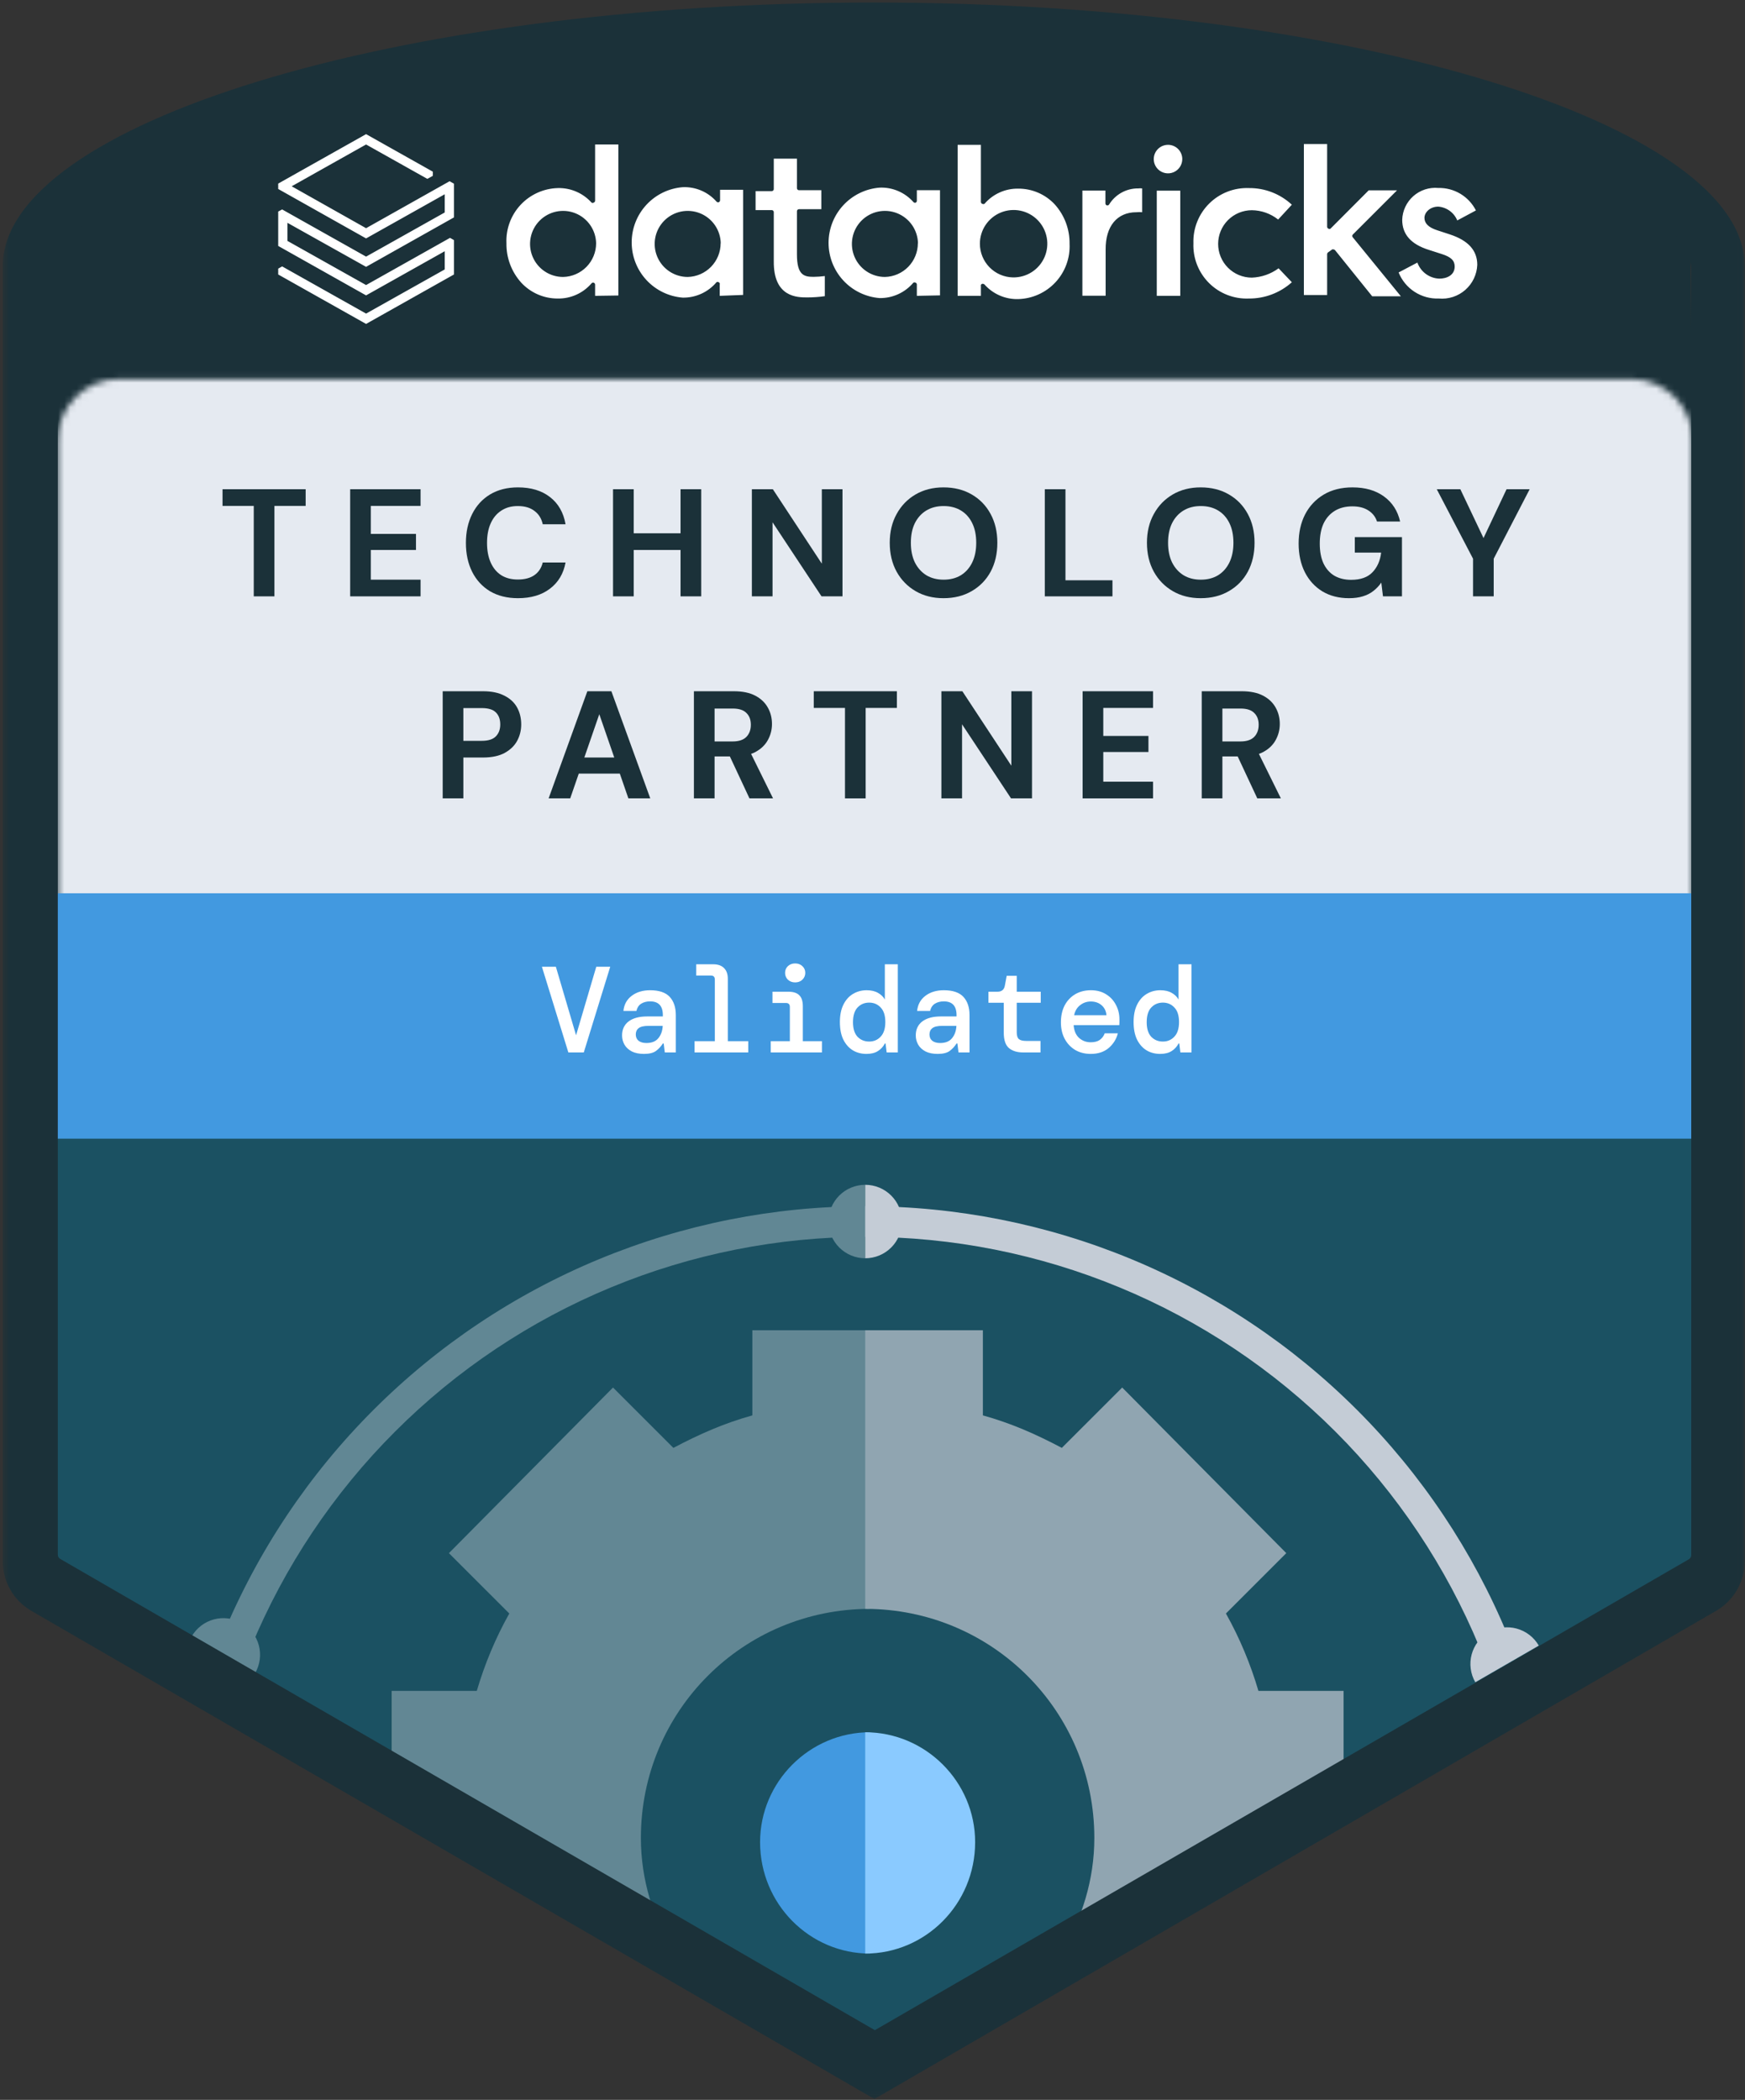 <?xml version="1.0" encoding="UTF-8"?> <svg xmlns="http://www.w3.org/2000/svg" width="285" height="343" viewBox="0 0 285 343" fill="none"><rect x="0" y="0" width="285" height="343" fill="#333333" stroke="none"/><g clip-path="url(#clip0_8079_17418)"><mask id="mask0_8079_17418" style="mask-type:luminance" maskUnits="userSpaceOnUse" x="0" y="-15" width="285" height="358"><path d="M284.96 -15H0.437V342.862H284.96V-15Z" fill="white"></path></mask><g mask="url(#mask0_8079_17418)"><path d="M142.411 8.088C65.211 8.088 8.7 28.291 8.7 43.114V179.912H277.437L276.121 43.114C276.121 28.291 219.611 8.088 142.411 8.088Z" fill="#1B3139"></path><path d="M5.068 153.412V250.375C5.068 252.228 5.995 253.772 7.539 254.699L143.102 333.134V153.412H5.068Z" fill="#1B5162"></path><path d="M142.484 333.134L277.739 254.699C279.283 253.772 280.209 252.228 280.209 250.375V153.412H142.484V333.134Z" fill="#1B5162"></path><mask id="mask1_8079_17418" style="mask-type:alpha" maskUnits="userSpaceOnUse" x="9" y="61" width="268" height="112"><path d="M9.437 71.912C9.437 66.389 13.914 61.912 19.436 61.912H266.437C271.959 61.912 276.437 66.389 276.437 71.912V172.912H9.437V71.912Z" fill="white"></path></mask><g mask="url(#mask1_8079_17418)"><path d="M7.437 52.912H279.437V175.912H7.437V52.912Z" fill="#E5EAF1"></path><path d="M276.438 63.912L7.037 173.912H276.438V63.912Z" fill="#E5EAF1"></path></g><path d="M279.049 145.912H6.05V186H279.049V145.912Z" fill="#4299E0"></path><path d="M189.483 172.152C188.656 172.152 187.916 171.959 187.263 171.572C186.61 171.172 186.09 170.585 185.703 169.812C185.33 169.039 185.143 168.085 185.143 166.952C185.143 165.819 185.336 164.865 185.723 164.092C186.11 163.319 186.63 162.739 187.283 162.352C187.95 161.952 188.69 161.752 189.503 161.752C190.263 161.752 190.89 161.899 191.383 162.192C191.876 162.472 192.243 162.832 192.483 163.272V157.512H194.603V171.912H192.783L192.603 170.452H192.483C192.216 170.972 191.836 171.385 191.343 171.692C190.863 171.999 190.243 172.152 189.483 172.152ZM189.923 170.132C190.683 170.132 191.31 169.865 191.803 169.332C192.31 168.799 192.563 168.005 192.563 166.952C192.563 165.885 192.31 165.092 191.803 164.572C191.31 164.039 190.683 163.772 189.923 163.772C189.163 163.772 188.53 164.039 188.023 164.572C187.53 165.105 187.283 165.905 187.283 166.972C187.283 168.025 187.53 168.819 188.023 169.352C188.53 169.872 189.163 170.132 189.923 170.132Z" fill="white"></path><path d="M178.15 172.152C177.19 172.152 176.344 171.939 175.611 171.512C174.877 171.072 174.304 170.465 173.891 169.692C173.477 168.919 173.271 168.019 173.271 166.992C173.271 165.952 173.47 165.039 173.87 164.252C174.284 163.465 174.857 162.852 175.59 162.412C176.337 161.972 177.197 161.752 178.171 161.752C179.131 161.752 179.957 161.972 180.65 162.412C181.344 162.839 181.877 163.412 182.251 164.132C182.637 164.852 182.831 165.645 182.831 166.512C182.831 166.645 182.831 166.792 182.831 166.952C182.831 167.099 182.824 167.265 182.811 167.452H175.351C175.417 168.372 175.717 169.072 176.251 169.552C176.784 170.019 177.411 170.252 178.131 170.252C178.757 170.252 179.251 170.125 179.611 169.872C179.984 169.605 180.257 169.245 180.43 168.792H182.57C182.33 169.739 181.83 170.539 181.07 171.192C180.31 171.832 179.337 172.152 178.15 172.152ZM178.15 163.592C177.497 163.592 176.917 163.792 176.411 164.192C175.904 164.579 175.577 165.125 175.43 165.832H180.71C180.657 165.165 180.397 164.625 179.93 164.212C179.464 163.799 178.87 163.592 178.15 163.592Z" fill="white"></path><path d="M167.118 171.912C166.145 171.912 165.372 171.679 164.798 171.212C164.225 170.732 163.938 169.885 163.938 168.672V163.792H161.438V161.992H162.918C163.598 161.992 163.998 161.659 164.118 160.992L164.418 159.392H166.058V161.992H169.978V163.792H166.058V168.632C166.058 169.152 166.172 169.519 166.398 169.732C166.638 169.932 167.045 170.032 167.618 170.032H169.938V171.912H167.118Z" fill="white"></path><path d="M153.146 172.152C152.36 172.152 151.7 172.019 151.166 171.752C150.633 171.472 150.233 171.105 149.966 170.652C149.7 170.185 149.566 169.679 149.566 169.132C149.566 168.159 149.92 167.399 150.626 166.852C151.346 166.305 152.36 166.032 153.666 166.032H156.226V165.812C156.226 164.319 155.533 163.572 154.146 163.572C153.573 163.572 153.086 163.699 152.686 163.952C152.3 164.192 152.04 164.585 151.906 165.132H149.786C149.893 164.092 150.34 163.272 151.126 162.672C151.926 162.059 152.933 161.752 154.146 161.752C155.613 161.752 156.68 162.112 157.346 162.832C158.013 163.552 158.346 164.545 158.346 165.812V171.912H156.546L156.366 170.452H156.226C155.933 170.919 155.566 171.319 155.126 171.652C154.686 171.985 154.026 172.152 153.146 172.152ZM153.546 170.372C154.413 170.372 155.06 170.112 155.486 169.592C155.926 169.059 156.166 168.385 156.206 167.572H153.886C153.126 167.572 152.586 167.699 152.266 167.952C151.96 168.192 151.806 168.532 151.806 168.972C151.806 169.412 151.96 169.759 152.266 170.012C152.586 170.252 153.013 170.372 153.546 170.372Z" fill="white"></path><path d="M141.514 172.152C140.688 172.152 139.948 171.959 139.294 171.572C138.641 171.172 138.121 170.585 137.734 169.812C137.361 169.039 137.174 168.085 137.174 166.952C137.174 165.819 137.368 164.865 137.754 164.092C138.141 163.319 138.661 162.739 139.314 162.352C139.981 161.952 140.721 161.752 141.534 161.752C142.294 161.752 142.921 161.899 143.414 162.192C143.908 162.472 144.274 162.832 144.514 163.272V157.512H146.634V171.912H144.814L144.634 170.452H144.514C144.248 170.972 143.868 171.385 143.374 171.692C142.894 171.999 142.274 172.152 141.514 172.152ZM141.954 170.132C142.714 170.132 143.341 169.865 143.834 169.332C144.341 168.799 144.594 168.005 144.594 166.952C144.594 165.885 144.341 165.092 143.834 164.572C143.341 164.039 142.714 163.772 141.954 163.772C141.194 163.772 140.561 164.039 140.054 164.572C139.561 165.105 139.314 165.905 139.314 166.972C139.314 168.025 139.561 168.819 140.054 169.352C140.561 169.872 141.194 170.132 141.954 170.132Z" fill="white"></path><path d="M129.862 160.472C129.395 160.472 129.002 160.325 128.682 160.032C128.375 159.725 128.222 159.352 128.222 158.912C128.222 158.472 128.375 158.105 128.682 157.812C129.002 157.519 129.395 157.372 129.862 157.372C130.342 157.372 130.735 157.519 131.042 157.812C131.362 158.105 131.522 158.472 131.522 158.912C131.522 159.352 131.362 159.725 131.042 160.032C130.735 160.325 130.342 160.472 129.862 160.472ZM125.882 171.912V170.072H129.002V164.492C129.002 164.052 128.789 163.832 128.362 163.832H126.162V161.992H128.742C129.569 161.992 130.169 162.185 130.542 162.572C130.929 162.945 131.122 163.545 131.122 164.372V170.072H134.242V171.912H125.882Z" fill="white"></path><path d="M113.43 171.912V170.072H116.75V160.012C116.75 159.572 116.536 159.352 116.11 159.352H113.71V157.512H116.49C117.263 157.512 117.85 157.719 118.25 158.132C118.663 158.532 118.87 159.119 118.87 159.892V170.072H122.21V171.912H113.43Z" fill="white"></path><path d="M105.178 172.152C104.391 172.152 103.731 172.019 103.198 171.752C102.664 171.472 102.264 171.105 101.998 170.652C101.731 170.185 101.598 169.679 101.598 169.132C101.598 168.159 101.951 167.399 102.658 166.852C103.378 166.305 104.391 166.032 105.698 166.032H108.258V165.812C108.258 164.319 107.564 163.572 106.178 163.572C105.604 163.572 105.118 163.699 104.718 163.952C104.331 164.192 104.071 164.585 103.938 165.132H101.818C101.924 164.092 102.371 163.272 103.158 162.672C103.958 162.059 104.964 161.752 106.178 161.752C107.644 161.752 108.711 162.112 109.378 162.832C110.044 163.552 110.378 164.545 110.378 165.812V171.912H108.578L108.398 170.452H108.258C107.964 170.919 107.598 171.319 107.158 171.652C106.718 171.985 106.058 172.152 105.178 172.152ZM105.578 170.372C106.444 170.372 107.091 170.112 107.518 169.592C107.958 169.059 108.198 168.385 108.238 167.572H105.918C105.158 167.572 104.618 167.699 104.298 167.952C103.991 168.192 103.838 168.532 103.838 168.972C103.838 169.412 103.991 169.759 104.298 170.012C104.618 170.252 105.044 170.372 105.578 170.372Z" fill="white"></path><path d="M92.826 171.912L88.506 157.912H90.786L94.086 169.112L97.386 157.912H99.666L95.346 171.912H92.826Z" fill="white"></path><path d="M196.271 130.412V112.912H202.796C204.213 112.912 205.379 113.154 206.296 113.637C207.213 114.12 207.896 114.77 208.346 115.587C208.796 116.387 209.021 117.279 209.021 118.262C209.021 119.195 208.796 120.07 208.346 120.887C207.913 121.687 207.238 122.337 206.321 122.837C205.404 123.32 204.221 123.562 202.771 123.562H199.646V130.412H196.271ZM205.346 130.412L201.746 122.712H205.396L209.196 130.412H205.346ZM199.646 121.112H202.596C203.613 121.112 204.363 120.862 204.846 120.362C205.329 119.862 205.571 119.204 205.571 118.387C205.571 117.57 205.329 116.929 204.846 116.462C204.379 115.979 203.629 115.737 202.596 115.737H199.646V121.112Z" fill="#1B3139"></path><path d="M176.818 130.412V112.912H188.318V115.637H180.193V120.212H187.568V122.837H180.193V127.687H188.318V130.412H176.818Z" fill="#1B3139"></path><path d="M153.751 130.412V112.912H157.176L165.151 125.037H165.176V112.912H168.551V130.412H165.126L157.126 118.312V130.412H153.751Z" fill="#1B3139"></path><path d="M138.007 130.412V115.637H132.907V112.912H146.482V115.637H141.382V130.412H138.007Z" fill="#1B3139"></path><path d="M113.332 130.412V112.912H119.857C121.273 112.912 122.44 113.154 123.357 113.637C124.273 114.12 124.957 114.77 125.407 115.587C125.857 116.387 126.082 117.279 126.082 118.262C126.082 119.195 125.857 120.07 125.407 120.887C124.973 121.687 124.298 122.337 123.382 122.837C122.465 123.32 121.282 123.562 119.832 123.562H116.707V130.412H113.332ZM122.407 130.412L118.807 122.712H122.457L126.257 130.412H122.407ZM116.707 121.112H119.657C120.673 121.112 121.423 120.862 121.907 120.362C122.39 119.862 122.632 119.204 122.632 118.387C122.632 117.57 122.39 116.929 121.907 116.462C121.44 115.979 120.69 115.737 119.657 115.737H116.707V121.112Z" fill="#1B3139"></path><path d="M89.603 130.412L95.928 112.912H99.853L106.204 130.412H102.629L97.879 116.662L93.129 130.412H89.603ZM92.403 126.362L93.303 123.737H102.204L103.104 126.362H92.403Z" fill="#1B3139"></path><path d="M72.302 130.412V112.912H78.877C80.293 112.912 81.46 113.154 82.377 113.637C83.31 114.104 84.002 114.745 84.452 115.562C84.902 116.379 85.127 117.304 85.127 118.337C85.127 119.287 84.91 120.17 84.477 120.987C84.043 121.804 83.36 122.47 82.427 122.987C81.51 123.487 80.327 123.737 78.877 123.737H75.677V130.412H72.302ZM75.677 121.012H78.677C79.743 121.012 80.51 120.77 80.977 120.287C81.46 119.804 81.702 119.154 81.702 118.337C81.702 117.487 81.46 116.829 80.977 116.362C80.51 115.895 79.743 115.662 78.677 115.662H75.677V121.012Z" fill="#1B3139"></path><path d="M240.582 97.412V91.262L234.657 79.912H238.507L242.707 88.762H241.882L246.057 79.912H249.832L243.957 91.262V97.412H240.582Z" fill="#1B3139"></path><path d="M220.323 97.712C218.673 97.712 217.231 97.345 215.998 96.612C214.765 95.862 213.806 94.82 213.123 93.487C212.44 92.137 212.098 90.57 212.098 88.787C212.098 86.987 212.448 85.404 213.148 84.037C213.865 82.654 214.881 81.571 216.198 80.787C217.515 80.004 219.081 79.612 220.898 79.612C222.965 79.612 224.673 80.104 226.023 81.087C227.39 82.071 228.273 83.437 228.673 85.187H224.898C224.648 84.421 224.181 83.821 223.498 83.387C222.815 82.937 221.94 82.712 220.873 82.712C219.74 82.712 218.773 82.962 217.973 83.462C217.173 83.962 216.565 84.662 216.148 85.562C215.748 86.462 215.548 87.537 215.548 88.787C215.548 90.054 215.748 91.129 216.148 92.012C216.565 92.895 217.156 93.57 217.923 94.037C218.706 94.487 219.623 94.712 220.673 94.712C222.206 94.712 223.365 94.304 224.148 93.487C224.948 92.654 225.423 91.579 225.573 90.262H221.273V87.737H228.973V97.412H225.873L225.598 95.162C225.231 95.695 224.798 96.154 224.298 96.537C223.815 96.92 223.24 97.212 222.573 97.412C221.923 97.612 221.173 97.712 220.323 97.712Z" fill="#1B3139"></path><path d="M196.098 97.712C194.381 97.712 192.864 97.329 191.548 96.562C190.231 95.795 189.198 94.737 188.448 93.387C187.698 92.02 187.323 90.445 187.323 88.662C187.323 86.879 187.698 85.312 188.448 83.962C189.198 82.596 190.231 81.529 191.548 80.762C192.864 79.996 194.381 79.612 196.098 79.612C197.848 79.612 199.381 79.996 200.698 80.762C202.031 81.529 203.064 82.596 203.798 83.962C204.531 85.312 204.898 86.879 204.898 88.662C204.898 90.445 204.531 92.02 203.798 93.387C203.064 94.737 202.031 95.795 200.698 96.562C199.381 97.329 197.848 97.712 196.098 97.712ZM196.123 94.687C197.206 94.687 198.148 94.445 198.948 93.962C199.748 93.462 200.364 92.762 200.798 91.862C201.231 90.962 201.448 89.895 201.448 88.662C201.448 87.412 201.231 86.345 200.798 85.462C200.364 84.562 199.748 83.871 198.948 83.387C198.148 82.904 197.206 82.662 196.123 82.662C195.039 82.662 194.098 82.904 193.298 83.387C192.498 83.871 191.873 84.562 191.423 85.462C190.989 86.345 190.773 87.412 190.773 88.662C190.773 89.895 190.989 90.962 191.423 91.862C191.873 92.762 192.498 93.462 193.298 93.962C194.098 94.445 195.039 94.687 196.123 94.687Z" fill="#1B3139"></path><path d="M170.641 97.412V79.912H174.016V94.787H181.691V97.412H170.641Z" fill="#1B3139"></path><path d="M154.091 97.712C152.374 97.712 150.858 97.329 149.541 96.562C148.224 95.795 147.191 94.737 146.441 93.387C145.691 92.02 145.316 90.445 145.316 88.662C145.316 86.879 145.691 85.312 146.441 83.962C147.191 82.596 148.224 81.529 149.541 80.762C150.858 79.996 152.374 79.612 154.091 79.612C155.841 79.612 157.374 79.996 158.691 80.762C160.024 81.529 161.058 82.596 161.791 83.962C162.524 85.312 162.891 86.879 162.891 88.662C162.891 90.445 162.524 92.02 161.791 93.387C161.058 94.737 160.024 95.795 158.691 96.562C157.374 97.329 155.841 97.712 154.091 97.712ZM154.116 94.687C155.199 94.687 156.141 94.445 156.941 93.962C157.741 93.462 158.358 92.762 158.791 91.862C159.224 90.962 159.441 89.895 159.441 88.662C159.441 87.412 159.224 86.345 158.791 85.462C158.358 84.562 157.741 83.871 156.941 83.387C156.141 82.904 155.199 82.662 154.116 82.662C153.033 82.662 152.091 82.904 151.291 83.387C150.491 83.871 149.866 84.562 149.416 85.462C148.983 86.345 148.766 87.412 148.766 88.662C148.766 89.895 148.983 90.962 149.416 91.862C149.866 92.762 150.491 93.462 151.291 93.962C152.091 94.445 153.033 94.687 154.116 94.687Z" fill="#1B3139"></path><path d="M122.799 97.412V79.912H126.224L134.199 92.037H134.224V79.912H137.599V97.412H134.174L126.174 85.312V97.412H122.799Z" fill="#1B3139"></path><path d="M111.149 97.412V79.912H114.524V97.412H111.149ZM100.124 97.412V79.912H103.499V97.412H100.124ZM103.024 89.837V87.112H111.699V89.837H103.024Z" fill="#1B3139"></path><path d="M84.593 97.712C82.843 97.712 81.326 97.337 80.043 96.587C78.776 95.82 77.801 94.762 77.118 93.412C76.434 92.045 76.093 90.47 76.093 88.687C76.093 86.904 76.434 85.329 77.118 83.962C77.801 82.596 78.776 81.529 80.043 80.762C81.326 79.996 82.843 79.612 84.593 79.612C86.726 79.612 88.468 80.137 89.818 81.187C91.184 82.237 92.034 83.721 92.368 85.637H88.643C88.443 84.704 87.993 83.979 87.293 83.462C86.609 82.929 85.701 82.662 84.568 82.662C83.518 82.662 82.618 82.912 81.868 83.412C81.118 83.896 80.543 84.587 80.143 85.487C79.743 86.37 79.543 87.437 79.543 88.687C79.543 89.92 79.743 90.987 80.143 91.887C80.543 92.787 81.118 93.479 81.868 93.962C82.618 94.429 83.518 94.662 84.568 94.662C85.701 94.662 86.609 94.42 87.293 93.937C87.976 93.454 88.426 92.77 88.643 91.887H92.368C92.034 93.704 91.184 95.129 89.818 96.162C88.468 97.195 86.726 97.712 84.593 97.712Z" fill="#1B3139"></path><path d="M57.19 97.412V79.912H68.689V82.637H60.565V87.212H67.939V89.837H60.565V94.687H68.689V97.412H57.19Z" fill="#1B3139"></path><path d="M41.445 97.412V82.637H36.345V79.912H49.92V82.637H44.82V97.412H41.445Z" fill="#1B3139"></path><path d="M124.139 300.907C124.139 291.046 132.229 282.956 142.089 282.956V319.11C132.229 319.11 124.139 311.02 124.139 300.907Z" fill="#4299E0"></path><path d="M104.671 300.219C104.671 279.488 121.358 262.801 142.089 262.801C142.089 261.284 142.089 260.273 142.089 260.273V217.292H122.874V231.198C118.324 232.462 114.278 234.231 109.98 236.507L100.12 226.647L73.32 253.699L83.181 263.559C80.905 267.605 79.135 271.903 77.871 276.201H63.966V292.382L109.98 318.928C106.694 313.366 104.671 307.046 104.671 300.219Z" fill="#628794"></path><path d="M159.263 300.907C159.263 291.046 151.173 282.956 141.312 282.956V319.11C151.173 319.11 159.263 311.02 159.263 300.907Z" fill="#8ACAFF"></path><path d="M178.731 300.219C178.731 279.488 162.045 262.801 141.313 262.801C141.313 261.284 141.313 260.273 141.313 260.273V217.292H160.528V231.198C165.079 232.462 169.124 234.231 173.422 236.507L183.282 226.647L210.082 253.699L200.222 263.559C202.497 267.605 204.267 271.903 205.531 276.201H219.437V292.382L173.422 318.928C176.709 313.366 178.731 307.046 178.731 300.219Z" fill="#90A5B1"></path><path fill-rule="evenodd" clip-rule="evenodd" d="M64.528 233.838C54.444 243.921 46.446 255.892 40.989 269.067L36.369 267.154C42.078 253.372 50.444 240.85 60.992 230.302C71.54 219.755 84.062 211.388 97.844 205.679C111.625 199.971 126.396 197.033 141.313 197.033V202.033C127.053 202.033 112.932 204.841 99.757 210.299C86.582 215.756 74.611 223.754 64.528 233.838Z" fill="#618794"></path><path fill-rule="evenodd" clip-rule="evenodd" d="M218.098 233.838C228.181 243.921 236.18 255.892 241.637 269.067L246.256 267.154C240.548 253.372 232.181 240.85 221.633 230.302C211.085 219.755 198.563 211.388 184.782 205.679C171.001 199.971 156.23 197.033 141.313 197.033V202.033C155.573 202.033 169.694 204.841 182.869 210.299C196.043 215.756 208.014 223.754 218.098 233.838Z" fill="#C4CCD6"></path><path d="M141.313 205.533C140.525 205.533 139.745 205.377 139.017 205.076C138.289 204.774 137.627 204.332 137.07 203.775C136.513 203.218 136.071 202.557 135.77 201.829C135.468 201.101 135.313 200.321 135.313 199.533C135.313 198.745 135.468 197.964 135.77 197.237C136.071 196.509 136.513 195.847 137.07 195.29C137.627 194.733 138.289 194.291 139.017 193.989C139.745 193.688 140.525 193.533 141.313 193.533V199.533V205.533Z" fill="#618794"></path><path d="M141.313 193.533C142.101 193.533 142.881 193.688 143.609 193.989C144.337 194.291 144.998 194.733 145.556 195.29C146.113 195.847 146.555 196.509 146.856 197.237C147.158 197.964 147.313 198.745 147.313 199.533C147.313 200.321 147.158 201.101 146.856 201.829C146.555 202.557 146.113 203.218 145.556 203.775C144.998 204.332 144.337 204.774 143.609 205.076C142.881 205.377 142.101 205.533 141.313 205.533V199.533V193.533Z" fill="#C4CCD6"></path><path d="M240.954 274.791C240.561 274.11 240.306 273.358 240.203 272.579C240.1 271.8 240.152 271.008 240.356 270.249C240.559 269.489 240.91 268.778 241.389 268.154C241.867 267.53 242.464 267.007 243.145 266.614C243.825 266.221 244.577 265.966 245.356 265.863C246.136 265.761 246.927 265.813 247.687 266.016C248.446 266.219 249.158 266.57 249.781 267.049C250.405 267.527 250.928 268.124 251.321 268.805L246.137 271.798L240.954 274.791Z" fill="#C4CCD6"></path><path d="M31.305 267.308C31.698 266.628 32.221 266.031 32.845 265.552C33.468 265.074 34.18 264.723 34.939 264.519C35.699 264.316 36.49 264.264 37.27 264.367C38.049 264.469 38.801 264.724 39.481 265.117C40.162 265.51 40.759 266.034 41.237 266.657C41.716 267.281 42.067 267.993 42.27 268.752C42.474 269.511 42.526 270.303 42.423 271.083C42.321 271.862 42.065 272.613 41.672 273.294L36.489 270.301L31.305 267.308Z" fill="#618794"></path><path fill-rule="evenodd" clip-rule="evenodd" d="M0.437 43.538C0.437 20.408 64.175 0.412 142.721 0.412C221.283 0.412 285.022 20.408 284.96 43.538V254.99C284.96 256.627 284.533 258.237 283.721 259.658C282.908 261.08 281.739 262.265 280.328 263.096L142.814 342.862L5.069 263.096C3.658 262.265 2.488 261.08 1.676 259.658C0.863 258.237 0.436 256.627 0.437 254.99V43.538ZM275.822 254.706L142.885 331.62L9.841 254.644C9.719 254.574 9.618 254.473 9.548 254.352C9.478 254.23 9.441 254.092 9.441 253.952V44.204C9.194 37.831 20.325 29.24 45.188 22.097H45.419C45.856 21.98 46.306 21.919 46.758 21.912C48.085 21.912 49.358 22.439 50.296 23.378C51.234 24.316 51.762 25.588 51.762 26.916C51.967 29.663 52.792 30.376 54.155 31.556C54.752 32.073 55.453 32.679 56.25 33.584C58.077 35.659 60.341 35.817 62.862 35.993C63.953 36.069 65.092 36.149 66.264 36.388C91.472 41.232 117.093 43.599 142.762 43.455H142.87C168.539 43.599 194.16 41.232 219.368 36.388C220.541 36.149 221.68 36.07 222.772 35.994C225.294 35.818 227.56 35.661 229.389 33.586C230.187 32.68 230.888 32.074 231.486 31.557C232.852 30.377 233.678 29.663 233.886 26.916C233.89 25.59 234.418 24.32 235.356 23.382C236.293 22.445 237.564 21.916 238.889 21.912C239.347 21.919 239.802 21.98 240.244 22.097H240.475C265.338 29.24 276.453 37.831 276.222 44.204V254.013C276.222 254.154 276.185 254.292 276.115 254.413C276.045 254.535 275.944 254.636 275.822 254.706Z" fill="#1B3139"></path><path d="M97.195 48.324V46.488C97.194 46.42 97.172 46.355 97.132 46.3C97.092 46.245 97.036 46.203 96.972 46.181C96.908 46.159 96.838 46.158 96.773 46.176C96.708 46.195 96.65 46.233 96.608 46.286C95.928 47.078 95.083 47.711 94.131 48.139C93.179 48.568 92.145 48.781 91.101 48.764C89.982 48.77 88.874 48.542 87.847 48.097C86.82 47.651 85.897 46.997 85.136 46.176C83.541 44.413 82.676 42.111 82.714 39.734C82.662 38.589 82.839 37.445 83.235 36.369C83.63 35.293 84.236 34.307 85.017 33.468C85.798 32.629 86.738 31.954 87.783 31.483C88.827 31.011 89.956 30.753 91.101 30.722C92.136 30.694 93.164 30.891 94.115 31.3C95.066 31.709 95.916 32.32 96.608 33.09C96.661 33.129 96.725 33.149 96.791 33.149C96.857 33.149 96.921 33.129 96.975 33.09C97.039 33.067 97.095 33.025 97.135 32.969C97.174 32.913 97.195 32.846 97.195 32.778V23.601H100.994V48.269L97.195 48.324ZM97.36 39.734C97.338 38.672 97.004 37.639 96.398 36.767C95.792 35.894 94.942 35.219 93.954 34.828C92.966 34.436 91.885 34.345 90.845 34.565C89.806 34.786 88.855 35.308 88.111 36.067C87.368 36.826 86.865 37.788 86.665 38.831C86.466 39.875 86.579 40.954 86.99 41.934C87.402 42.913 88.093 43.75 88.978 44.338C89.863 44.926 90.902 45.24 91.964 45.24C93.405 45.211 94.778 44.618 95.787 43.589C96.796 42.559 97.361 41.175 97.36 39.734ZM117.55 48.324V46.488C117.575 46.415 117.572 46.335 117.541 46.264C117.511 46.192 117.455 46.135 117.384 46.103C117.329 46.069 117.266 46.051 117.201 46.051C117.136 46.051 117.072 46.069 117.017 46.103C116.343 46.904 115.499 47.545 114.547 47.98C113.595 48.414 112.558 48.632 111.511 48.617C109.24 48.44 107.12 47.412 105.574 45.74C104.027 44.068 103.168 41.874 103.168 39.596C103.168 37.319 104.027 35.125 105.574 33.452C107.12 31.78 109.24 30.753 111.511 30.575C112.546 30.532 113.577 30.721 114.53 31.127C115.483 31.534 116.332 32.148 117.017 32.925C117.061 32.977 117.119 33.015 117.184 33.035C117.25 33.054 117.319 33.054 117.384 33.035C117.448 33.01 117.502 32.967 117.541 32.911C117.58 32.856 117.602 32.79 117.605 32.723V30.997H121.367V48.177L117.55 48.324ZM117.715 39.734C117.693 38.672 117.358 37.639 116.752 36.767C116.146 35.894 115.296 35.219 114.309 34.828C113.321 34.436 112.239 34.345 111.2 34.565C110.161 34.786 109.21 35.308 108.466 36.067C107.722 36.826 107.219 37.788 107.02 38.831C106.82 39.875 106.933 40.954 107.345 41.934C107.756 42.913 108.448 43.75 109.333 44.338C110.217 44.926 111.256 45.24 112.319 45.24C113.757 45.207 115.124 44.612 116.129 43.583C117.134 42.554 117.697 41.172 117.696 39.734H117.715ZM149.743 48.324V46.488C149.747 46.421 149.73 46.355 149.693 46.299C149.657 46.243 149.603 46.2 149.541 46.176C149.486 46.142 149.422 46.124 149.357 46.124C149.292 46.124 149.229 46.142 149.174 46.176C148.499 46.976 147.655 47.616 146.703 48.051C145.751 48.486 144.714 48.704 143.667 48.691C141.397 48.513 139.276 47.486 137.73 45.813C136.183 44.141 135.324 41.947 135.324 39.67C135.324 37.392 136.183 35.198 137.73 33.526C139.276 31.854 141.397 30.826 143.667 30.649C144.702 30.607 145.733 30.796 146.685 31.203C147.638 31.609 148.488 32.222 149.174 32.998C149.217 33.05 149.275 33.088 149.341 33.108C149.406 33.127 149.475 33.128 149.541 33.108C149.602 33.082 149.654 33.039 149.69 32.983C149.726 32.928 149.744 32.862 149.743 32.796V31.071H153.524V48.25L149.743 48.324ZM149.926 39.734C149.905 38.672 149.57 37.639 148.964 36.767C148.358 35.894 147.508 35.219 146.52 34.828C145.532 34.436 144.451 34.345 143.411 34.565C142.372 34.786 141.421 35.308 140.677 36.067C139.934 36.826 139.43 37.788 139.231 38.831C139.032 39.875 139.145 40.954 139.556 41.934C139.968 42.913 140.659 43.75 141.544 44.338C142.429 44.926 143.468 45.24 144.53 45.24C145.968 45.207 147.336 44.612 148.341 43.583C149.346 42.554 149.908 41.172 149.908 39.734H149.926ZM160.204 46.598V48.324H156.405V23.656H160.204V32.98C160.204 33.048 160.225 33.115 160.265 33.171C160.304 33.227 160.36 33.269 160.425 33.292C160.481 33.322 160.544 33.338 160.608 33.338C160.672 33.338 160.735 33.322 160.792 33.292C161.471 32.499 162.317 31.867 163.269 31.439C164.22 31.01 165.255 30.797 166.298 30.814C167.416 30.807 168.523 31.032 169.55 31.474C170.576 31.916 171.5 32.566 172.263 33.383C173.855 35.148 174.72 37.45 174.686 39.826C174.74 40.972 174.565 42.118 174.17 43.196C173.776 44.274 173.171 45.262 172.389 46.103C171.608 46.944 170.667 47.621 169.621 48.094C168.575 48.566 167.445 48.825 166.298 48.856C165.262 48.884 164.232 48.685 163.281 48.273C162.329 47.861 161.48 47.245 160.792 46.47C160.724 46.401 160.632 46.361 160.535 46.36H160.425C160.367 46.374 160.315 46.404 160.273 46.446C160.231 46.488 160.201 46.541 160.186 46.598H160.204ZM165.435 45.313C166.529 45.335 167.604 45.031 168.524 44.44C169.444 43.848 170.167 42.996 170.6 41.992C171.034 40.988 171.159 39.877 170.959 38.802C170.759 37.727 170.244 36.736 169.478 35.955C168.713 35.173 167.732 34.638 166.661 34.416C165.59 34.195 164.477 34.297 163.465 34.711C162.452 35.124 161.585 35.829 160.975 36.737C160.365 37.645 160.039 38.714 160.039 39.807C160.039 41.246 160.601 42.627 161.606 43.656C162.611 44.685 163.979 45.28 165.417 45.313H165.435ZM185.625 34.668C185.93 34.636 186.237 34.636 186.543 34.668V30.777C186.329 30.753 186.114 30.753 185.9 30.777C184.948 30.767 184.01 31.003 183.177 31.463C182.344 31.923 181.644 32.591 181.146 33.402C181.109 33.462 181.053 33.51 180.987 33.536C180.921 33.563 180.848 33.567 180.779 33.549C180.711 33.529 180.652 33.488 180.609 33.432C180.566 33.376 180.542 33.307 180.541 33.237V31.126H176.778V48.305H180.577V40.78C180.541 36.926 182.468 34.668 185.588 34.668H185.625ZM188.929 31.144V48.324H192.765V31.144H188.929ZM190.764 23.656C190.303 23.656 189.852 23.793 189.469 24.049C189.086 24.305 188.787 24.669 188.61 25.095C188.434 25.521 188.388 25.989 188.478 26.442C188.568 26.894 188.79 27.309 189.116 27.635C189.442 27.961 189.857 28.183 190.309 28.273C190.761 28.363 191.23 28.317 191.656 28.14C192.082 27.964 192.446 27.665 192.702 27.282C192.958 26.898 193.095 26.448 193.095 25.987C193.095 25.375 192.854 24.787 192.425 24.351C191.996 23.915 191.413 23.665 190.801 23.656H190.764ZM203.997 30.722C202.797 30.674 201.6 30.873 200.481 31.308C199.362 31.742 198.344 32.403 197.491 33.249C196.639 34.094 195.97 35.107 195.526 36.223C195.082 37.338 194.873 38.534 194.912 39.734C194.865 40.934 195.068 42.13 195.506 43.248C195.945 44.366 196.61 45.381 197.46 46.23C198.31 47.078 199.326 47.741 200.445 48.177C201.564 48.613 202.761 48.813 203.961 48.764C206.554 48.785 209.061 47.836 210.99 46.103L208.824 43.827C207.554 44.761 206.032 45.291 204.456 45.35C202.996 45.35 201.595 44.77 200.563 43.737C199.53 42.705 198.95 41.304 198.95 39.844C198.95 38.384 199.53 36.983 200.563 35.95C201.595 34.918 202.996 34.338 204.456 34.338C206.017 34.355 207.528 34.891 208.751 35.861L210.99 33.438C209.093 31.672 206.59 30.699 203.997 30.722ZM217.579 40.743C217.65 40.715 217.729 40.715 217.799 40.743C217.889 40.752 217.973 40.791 218.038 40.853L224.113 48.397H228.794L220.938 38.761C220.884 38.701 220.854 38.622 220.854 38.541C220.854 38.46 220.884 38.381 220.938 38.321L228.169 31.089H223.544L217.304 37.348C217.252 37.383 217.192 37.401 217.13 37.401C217.067 37.401 217.007 37.383 216.955 37.348C216.894 37.322 216.842 37.279 216.806 37.223C216.77 37.167 216.752 37.102 216.753 37.036V23.527H212.954V48.195H216.753V41.514C216.755 41.417 216.794 41.325 216.863 41.257L217.579 40.743ZM234.997 48.764C235.775 48.834 236.559 48.746 237.301 48.504C238.044 48.262 238.729 47.872 239.316 47.357C239.903 46.842 240.38 46.213 240.716 45.508C241.053 44.804 241.243 44.038 241.274 43.258C241.274 40.909 239.806 39.275 236.778 38.284L234.704 37.605C233.309 37.146 232.648 36.485 232.648 35.586C232.648 34.687 233.566 33.751 234.905 33.751C235.58 33.804 236.227 34.043 236.775 34.442C237.322 34.84 237.749 35.382 238.007 36.008L241.054 34.374C240.48 33.245 239.598 32.301 238.51 31.651C237.422 31.002 236.172 30.673 234.905 30.704C234.173 30.636 233.434 30.718 232.735 30.946C232.036 31.174 231.39 31.543 230.838 32.029C230.287 32.516 229.84 33.11 229.526 33.775C229.213 34.44 229.038 35.163 229.014 35.898C229.014 38.284 230.445 39.899 233.364 40.817L235.474 41.496C236.979 41.973 237.585 42.56 237.585 43.533C237.585 45.002 236.227 45.515 235.071 45.515C234.28 45.485 233.517 45.219 232.879 44.751C232.242 44.283 231.758 43.635 231.492 42.891L228.426 44.506C228.95 45.806 229.863 46.912 231.039 47.674C232.215 48.436 233.597 48.817 234.997 48.764ZM131.829 48.581C132.793 48.581 133.756 48.514 134.711 48.379V45.093C134.102 45.172 133.489 45.215 132.875 45.222C131.334 45.222 130.159 44.965 130.159 41.551V34.503C130.159 34.419 130.191 34.337 130.249 34.276C130.307 34.214 130.386 34.177 130.471 34.173H134.142V31.071H130.471C130.386 31.066 130.307 31.029 130.249 30.968C130.191 30.906 130.159 30.825 130.159 30.74V25.913H126.378V30.887C126.378 30.931 126.369 30.974 126.353 31.014C126.336 31.054 126.312 31.09 126.281 31.121C126.251 31.151 126.214 31.176 126.174 31.192C126.134 31.209 126.091 31.218 126.048 31.218H123.405V34.319H126.048C126.091 34.319 126.134 34.328 126.174 34.345C126.214 34.361 126.251 34.386 126.281 34.416C126.312 34.447 126.336 34.483 126.353 34.523C126.369 34.563 126.378 34.606 126.378 34.65V42.652C126.305 48.581 130.232 48.581 131.829 48.581ZM72.637 34.705L59.789 41.918L46.079 34.209L45.437 34.558V40.174L59.789 48.25L72.637 41.037V44.01L59.789 51.224L46.079 43.515L45.437 43.882V44.836L59.789 52.912L74.142 44.836V39.22L73.5 38.853L59.789 46.562L46.942 39.349V36.394L59.789 43.588L74.142 35.513V30.006L73.427 29.602L59.789 37.275L47.639 30.428L59.789 23.601L69.792 29.217L70.692 28.721V28.042L59.789 21.912L45.437 29.988V30.869L59.789 38.945L72.637 31.732V34.705Z" fill="white"></path></g></g><defs><clipPath id="clip0_8079_17418"><rect width="285" height="343" fill="white"></rect></clipPath></defs></svg> 